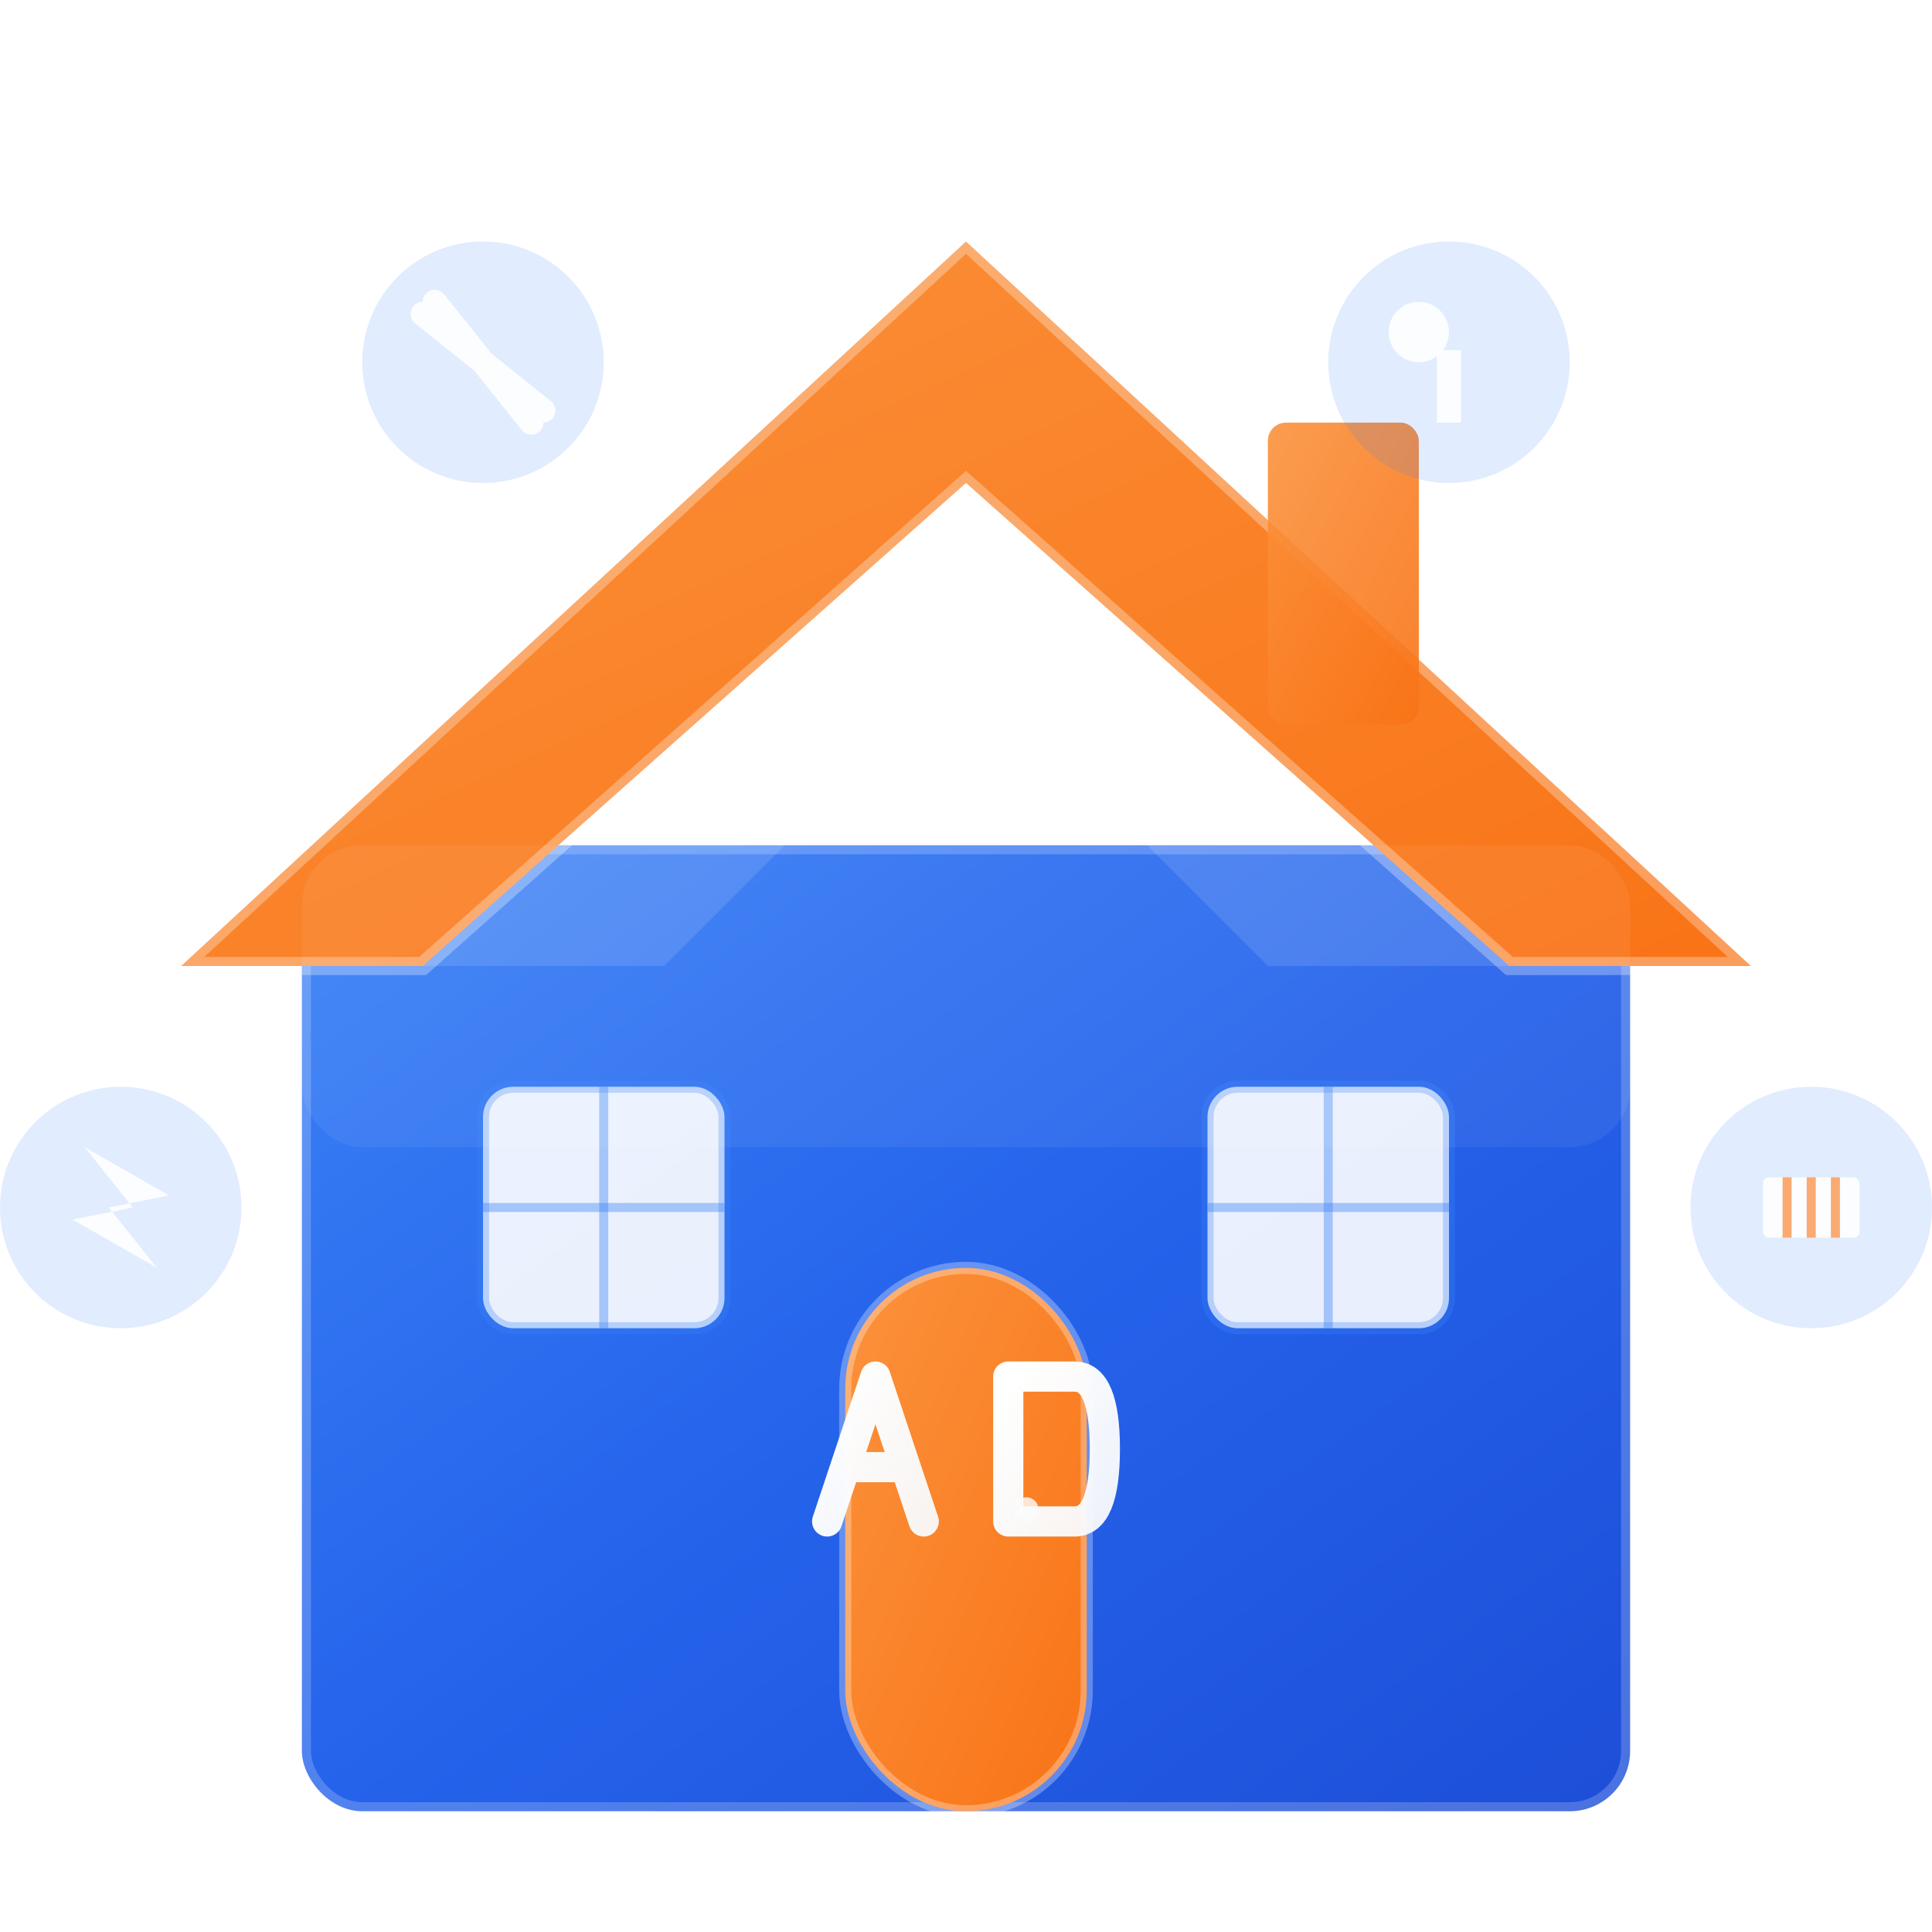 
<svg width="32" height="32" viewBox="0 0 32 32" fill="none" xmlns="http://www.w3.org/2000/svg">
  <defs>
    <!-- Modern gradient for favicon house -->
    <linearGradient id="houseGradient" x1="0%" y1="0%" x2="100%" y2="100%">
      <stop offset="0%" style="stop-color:#3b82f6;stop-opacity:1" />
      <stop offset="50%" style="stop-color:#2563eb;stop-opacity:1" />
      <stop offset="100%" style="stop-color:#1d4ed8;stop-opacity:1" />
    </linearGradient>
    
    <!-- Orange gradient for roof -->
    <linearGradient id="orangeGradient" x1="0%" y1="0%" x2="100%" y2="100%">
      <stop offset="0%" style="stop-color:#fb923c;stop-opacity:1" />
      <stop offset="100%" style="stop-color:#f97316;stop-opacity:1" />
    </linearGradient>
    
    <!-- White gradient for letters -->
    <linearGradient id="whiteGradient" x1="0%" y1="0%" x2="100%" y2="100%">
      <stop offset="0%" style="stop-color:#ffffff;stop-opacity:1" />
      <stop offset="100%" style="stop-color:#f8fafc;stop-opacity:0.95" />
    </linearGradient>
    
    <filter id="shadow" x="-50%" y="-50%" width="200%" height="200%">
      <feDropShadow dx="0" dy="1" stdDeviation="1.5" flood-opacity="0.3"/>
    </filter>
  </defs>
  
  <!-- Main house structure for favicon -->
  <g filter="url(#shadow)">
    <!-- House base -->
    <rect x="5" y="14" width="22" height="16" rx="1" 
          fill="url(#houseGradient)" 
          stroke="rgba(255,255,255,0.2)" 
          stroke-width="0.3"/>
    
    <!-- House roof -->
    <path d="M3 16 L16 4 L29 16 L25 16 L16 8 L7 16 Z" 
          fill="url(#orangeGradient)" 
          stroke="rgba(255,255,255,0.3)" 
          stroke-width="0.3"/>
    
    <!-- Chimney -->
    <rect x="21" y="7" width="2.5" height="5" rx="0.3" 
          fill="url(#orangeGradient)" 
          opacity="0.9"/>
  </g>
  
  <!-- Simplified service tools for favicon -->
  
  <!-- Plumbing tool (top left) -->
  <g transform="translate(8,6)">
    <circle cx="0" cy="0" r="2" fill="rgba(59,130,246,0.15)"/>
    <path d="M-1 -0.8 L1 0.8 M-0.8 -1 L0.8 1" 
          stroke="rgba(255,255,255,0.9)" 
          stroke-width="0.4" 
          stroke-linecap="round"/>
  </g>
  
  <!-- Locksmith tool (top right) -->
  <g transform="translate(24,6)">
    <circle cx="0" cy="0" r="2" fill="rgba(59,130,246,0.15)"/>
    <circle cx="-0.5" cy="-0.5" r="0.5" fill="rgba(255,255,255,0.9)"/>
    <rect x="-0.2" y="-0.2" width="0.4" height="1.2" fill="rgba(255,255,255,0.9)"/>
  </g>
  
  <!-- Electricity tool (left) -->
  <g transform="translate(2,20)">
    <circle cx="0" cy="0" r="2" fill="rgba(59,130,246,0.15)"/>
    <path d="M-0.6 -1 L0.8 -0.2 L-0.2 0 L0.6 1 L-0.8 0.2 L0.2 0 Z" 
          fill="rgba(255,255,255,0.9)"/>
  </g>
  
  <!-- Heating tool (right) -->
  <g transform="translate(30,20)">
    <circle cx="0" cy="0" r="2" fill="rgba(59,130,246,0.15)"/>
    <rect x="-0.8" y="-0.5" width="1.6" height="1" rx="0.1" fill="rgba(255,255,255,0.9)"/>
    <line x1="-0.4" y1="-0.5" x2="-0.4" y2="0.5" stroke="rgba(249,115,22,0.6)" stroke-width="0.15"/>
    <line x1="0" y1="-0.5" x2="0" y2="0.5" stroke="rgba(249,115,22,0.6)" stroke-width="0.15"/>
    <line x1="0.4" y1="-0.5" x2="0.4" y2="0.5" stroke="rgba(249,115,22,0.6)" stroke-width="0.15"/>
  </g>
  
  <!-- Glazing tool (bottom) -->
  <g transform="translate(16,28)">
    <circle cx="0" cy="0" r="2" fill="rgba(59,130,246,0.15)"/>
    <rect x="-0.8" y="-0.8" width="1.6" height="1.6" rx="0.1" 
          fill="rgba(255,255,255,0.95)" 
          stroke="rgba(249,115,22,0.4)" 
          stroke-width="0.2"/>
    <line x1="-0.8" y1="0" x2="0.8" y2="0" stroke="rgba(249,115,22,0.5)" stroke-width="0.15"/>
    <line x1="0" y1="-0.8" x2="0" y2="0.8" stroke="rgba(249,115,22,0.5)" stroke-width="0.15"/>
  </g>
  
  <!-- House details -->
  <!-- Door -->
  <rect x="14" y="21" width="4" height="9" rx="2" 
        fill="url(#orangeGradient)" 
        stroke="rgba(255,255,255,0.3)" 
        stroke-width="0.2"/>
  
  <!-- Door handle -->
  <circle cx="17" cy="25" r="0.2" fill="rgba(255,255,255,0.8)"/>
  
  <!-- Windows -->
  <rect x="8" y="18" width="4" height="4" rx="0.5" 
        fill="rgba(255,255,255,0.9)" 
        stroke="rgba(59,130,246,0.3)" 
        stroke-width="0.2"/>
  <line x1="8" y1="20" x2="12" y2="20" stroke="rgba(59,130,246,0.4)" stroke-width="0.15"/>
  <line x1="10" y1="18" x2="10" y2="22" stroke="rgba(59,130,246,0.4)" stroke-width="0.15"/>
  
  <rect x="20" y="18" width="4" height="4" rx="0.5" 
        fill="rgba(255,255,255,0.9)" 
        stroke="rgba(59,130,246,0.3)" 
        stroke-width="0.2"/>
  <line x1="20" y1="20" x2="24" y2="20" stroke="rgba(59,130,246,0.4)" stroke-width="0.15"/>
  <line x1="22" y1="18" x2="22" y2="22" stroke="rgba(59,130,246,0.4)" stroke-width="0.15"/>
  
  <!-- "AD" letters inside the house -->
  <g transform="translate(16,24)">
    <!-- Letter A -->
    <g transform="translate(-1.5,0)">
      <path d="M-0.8 1.2 L0 -1.2 L0.8 1.2 M-0.4 0.3 L0.4 0.3" 
            stroke="url(#whiteGradient)" 
            stroke-width="0.5" 
            stroke-linecap="round" 
            stroke-linejoin="round" 
            fill="none"/>
    </g>
    
    <!-- Letter D -->
    <g transform="translate(1.5,0)">
      <path d="M-0.8 -1.2 L-0.8 1.2 M-0.8 -1.2 L0.3 -1.2 Q0.8 -1.2 0.8 0 Q0.8 1.2 0.3 1.2 L-0.8 1.2" 
            stroke="url(#whiteGradient)" 
            stroke-width="0.5" 
            stroke-linecap="round" 
            stroke-linejoin="round" 
            fill="none"/>
    </g>
  </g>
  
  <!-- Highlight effects -->
  <path d="M7 16 L16 8 L25 16 L21 16 L16 11 L11 16 Z" 
        fill="rgba(255,255,255,0.15)" 
        opacity="0.8"/>
  
  <rect x="5" y="14" width="22" height="5" rx="1" 
        fill="rgba(255,255,255,0.1)" 
        opacity="0.6"/>
</svg>
